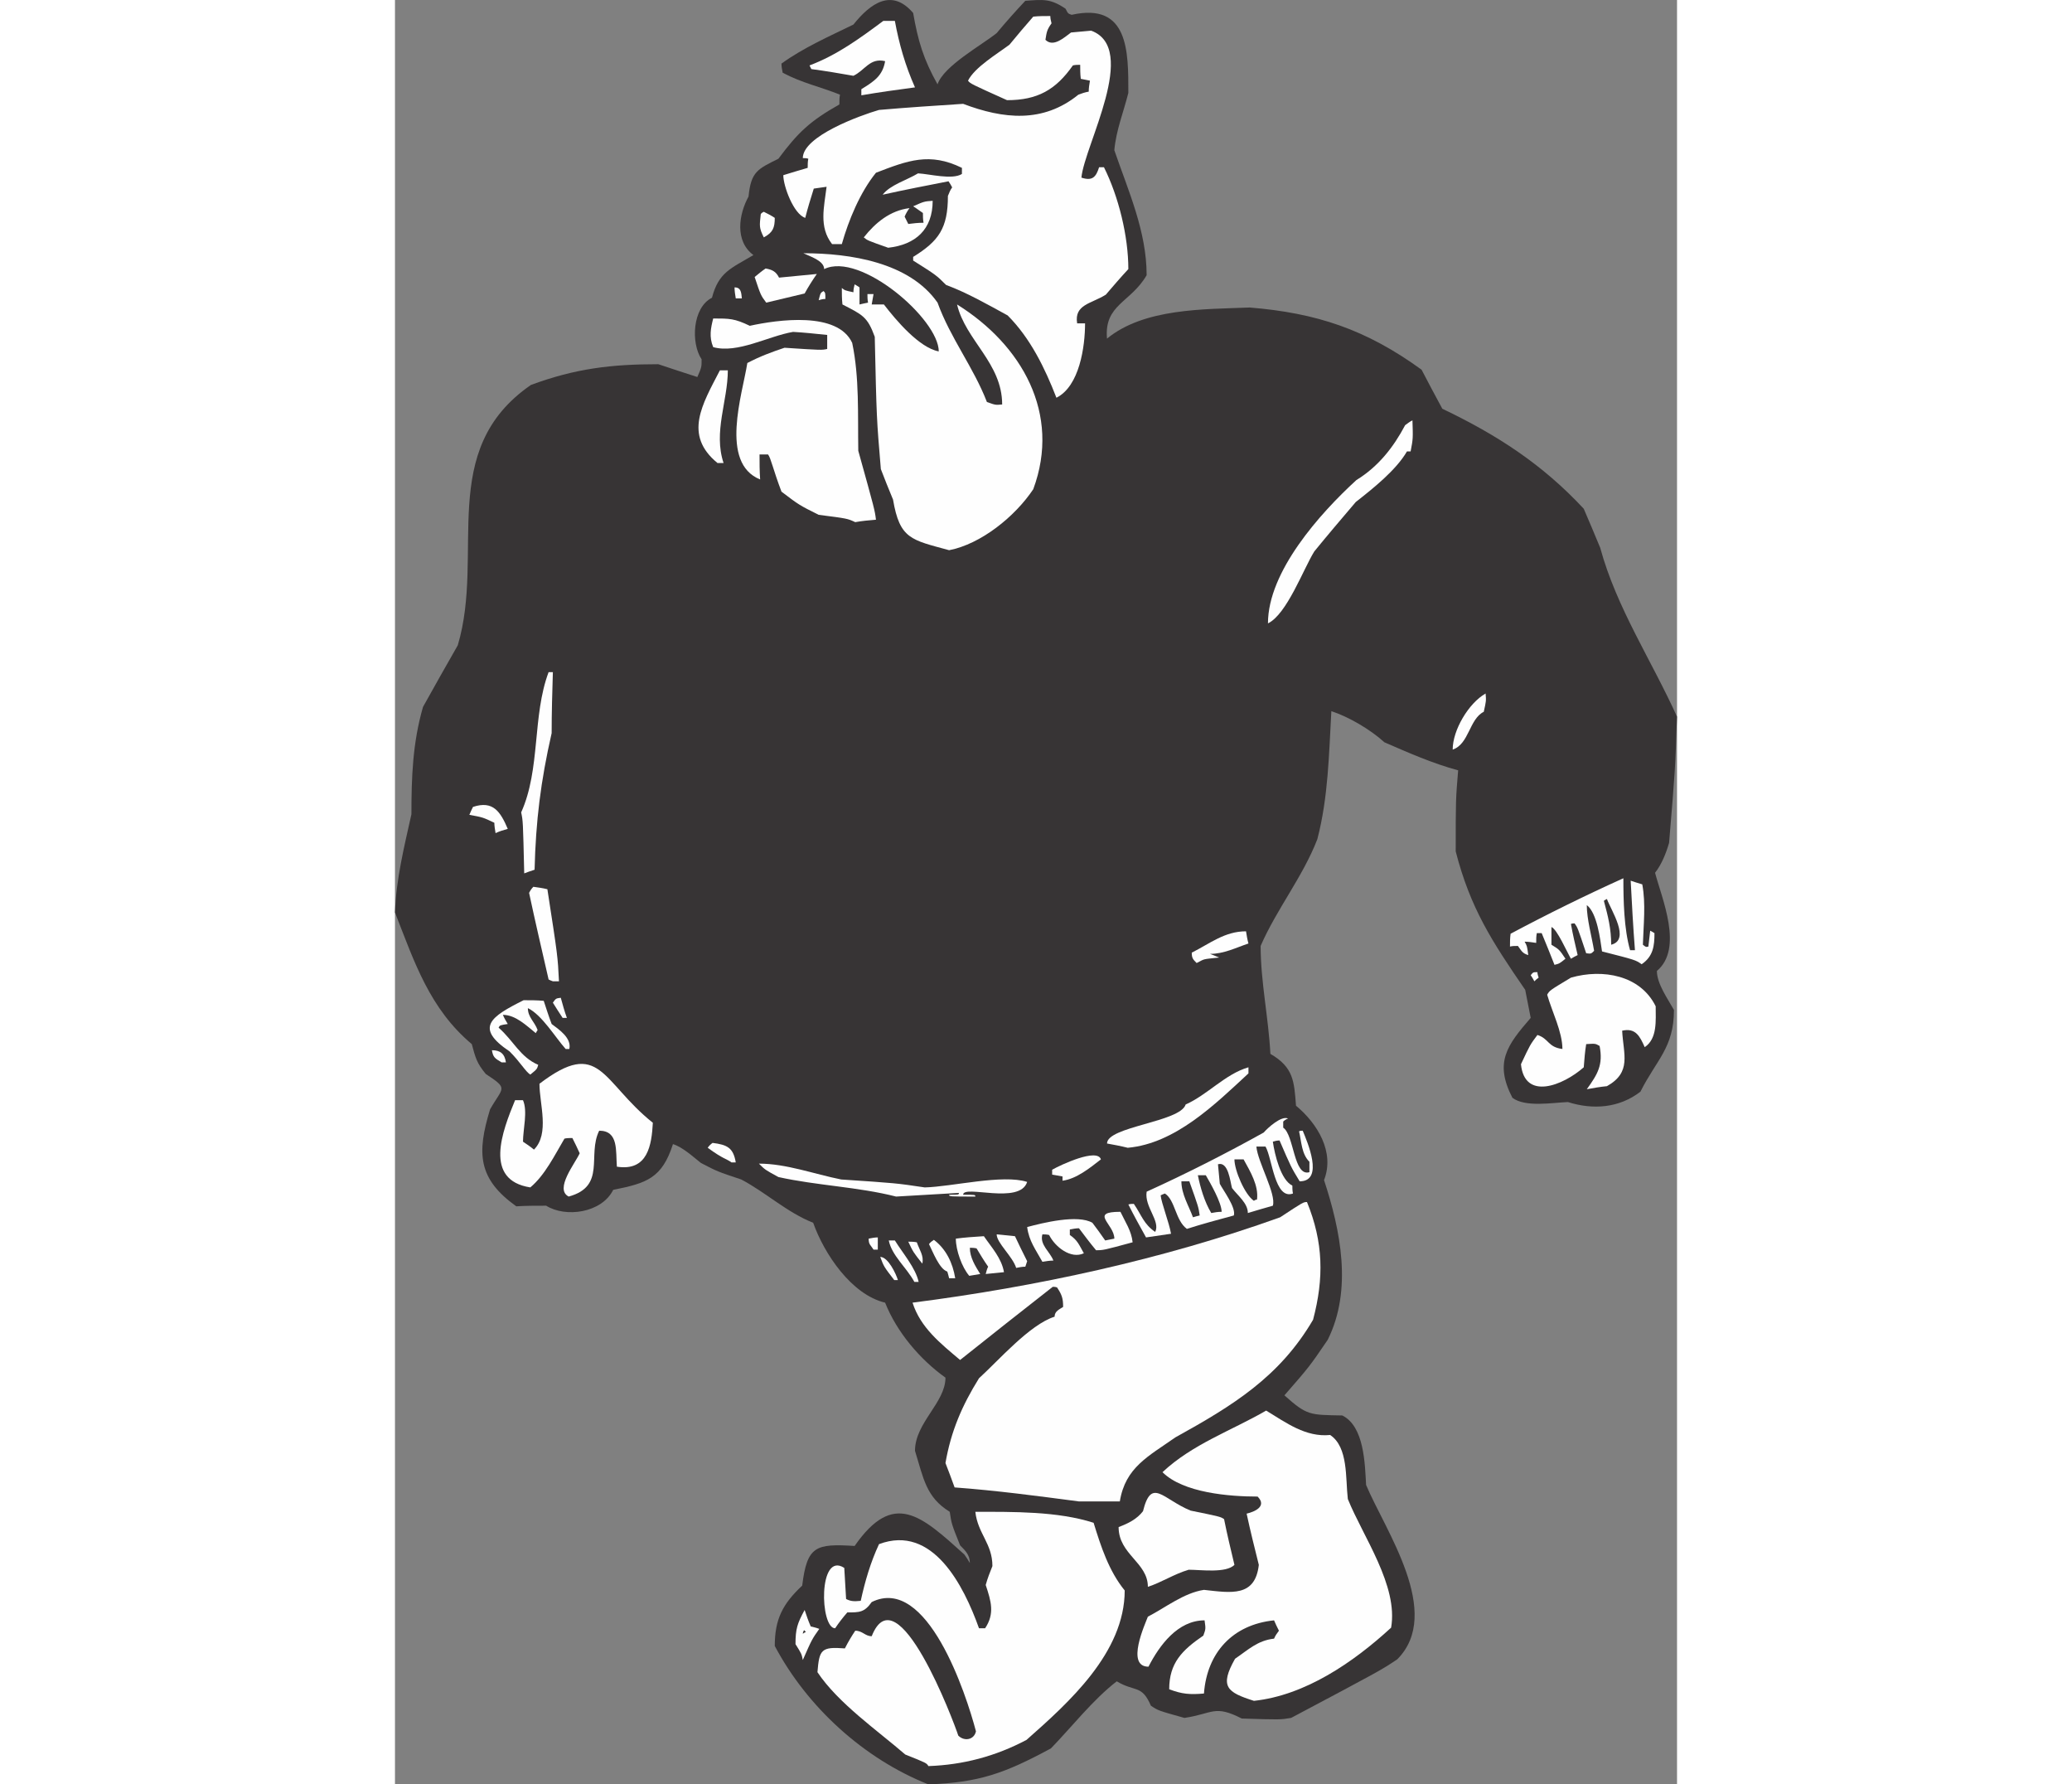 <?xml version="1.0" encoding="UTF-8"?>
<!DOCTYPE svg PUBLIC "-//W3C//DTD SVG 1.1//EN" "http://www.w3.org/Graphics/SVG/1.1/DTD/svg11.dtd">
<!-- Creator: CorelDRAW -->
<svg xmlns="http://www.w3.org/2000/svg" xml:space="preserve" width="7.848in" height="6.757in" version="1.1" style="shape-rendering:geometricPrecision; text-rendering:geometricPrecision; image-rendering:optimizeQuality; fill-rule:evenodd; clip-rule:evenodd"
viewBox="0 0 7847.73 10920.02"
 xmlns:xlink="http://www.w3.org/1999/xlink"
 xmlns:xodm="http://www.corel.com/coreldraw/odm/2003">
 <rect x="0" y="0" width="7847.73" height="10920.02" fill="#808080" stroke="none"/>
 <defs>
  <style type="text/css">
   <![CDATA[
    .fil1 {fill:#FEFEFE}
    .fil0 {fill:#373435}
   ]]>
  </style>
 </defs>
 <g id="Layer_x0020_1">
  <g id="_2008643138512">
   <path class="fil0" d="M3265.22 10920.02c-395.56,-156.73 -742.61,-473.92 -940.38,-847.09 0,-164.19 48.51,-257.49 167.93,-369.44 29.85,-242.56 82.1,-257.49 320.92,-242.56 238.83,-343.31 406.75,-186.58 671.7,52.24 11.2,14.93 22.39,33.59 33.59,52.24 0,-48.51 -26.12,-74.63 -59.71,-108.22 -52.24,-130.61 -52.24,-130.61 -63.44,-205.24 -145.54,-89.56 -160.46,-205.24 -212.71,-373.17 0,-171.66 186.58,-294.8 186.58,-447.8 -156.73,-111.95 -298.53,-279.88 -369.44,-459 -205.24,-48.51 -373.17,-298.53 -440.34,-488.85 -160.46,-63.44 -291.07,-186.58 -440.34,-264.95 -145.54,-48.51 -145.54,-48.51 -246.29,-100.76 -52.24,-41.05 -111.95,-97.02 -171.66,-115.68 -67.17,208.97 -160.46,238.83 -365.71,279.88 -70.9,141.8 -291.07,171.66 -410.49,97.02 -63.44,0 -123.15,0 -182.85,3.73 -235.1,-167.93 -242.56,-324.66 -160.46,-593.34 78.37,-138.07 115.68,-123.15 -26.12,-216.44 -55.98,-67.17 -63.44,-100.76 -85.83,-182.85 -257.49,-216.44 -350.78,-500.05 -470.19,-806.04 7.46,-205.24 55.98,-399.29 100.76,-600.8 0,-227.63 7.46,-436.61 70.9,-656.78 70.9,-126.88 141.8,-253.75 212.71,-376.9 167.93,-563.48 -130.61,-1194.14 447.8,-1593.43 272.41,-100.76 492.58,-126.88 779.92,-126.88 78.37,26.12 156.73,52.24 238.83,78.37 26.12,-59.71 26.12,-59.71 26.12,-108.22 -67.17,-100.76 -55.98,-317.19 63.44,-376.9 41.05,-156.73 115.68,-179.12 253.75,-261.22 -115.68,-85.83 -89.56,-250.02 -29.85,-358.24 14.93,-153 55.98,-167.93 182.85,-231.36 119.41,-160.46 194.05,-231.36 373.17,-332.12 0,-22.39 0,-41.05 3.73,-59.71 -119.41,-48.51 -231.36,-70.9 -350.78,-134.34 -3.73,-18.66 -7.46,-37.32 -7.46,-55.98 134.34,-97.02 287.34,-164.19 440.34,-238.83 104.49,-130.61 235.1,-223.9 365.71,-70.9 29.85,171.66 63.44,283.61 149.27,436.61 37.32,-111.95 268.68,-238.83 361.97,-313.46 55.98,-67.17 115.68,-134.34 175.39,-197.78 108.22,-7.46 153,-14.93 246.29,48.51 14.93,29.85 14.93,29.85 37.32,37.32 350.78,-78.37 347.05,227.63 347.05,477.66 -29.85,119.41 -74.63,227.63 -85.83,350.78 85.83,250.02 197.78,496.31 197.78,765 -97.02,167.93 -261.22,179.12 -242.56,388.1 227.63,-186.58 593.34,-179.12 873.21,-190.32 410.49,33.59 712.75,134.34 1052.33,380.63 41.05,78.37 82.1,156.73 126.88,238.83 335.85,160.46 612,339.58 865.75,612 33.59,78.37 67.17,156.73 100.76,238.83 100.76,369.44 313.46,686.63 470.19,1033.68 -11.2,324.66 -11.2,324.66 -48.51,772.46 -18.66,63.44 -44.78,130.61 -85.83,182.85 41.05,156.73 175.39,462.73 11.2,600.8 0,78.37 67.17,171.66 104.49,238.83 0,231.36 -108.22,306 -205.24,500.05 -130.61,100.76 -291.07,111.95 -444.07,63.44 -93.29,3.73 -261.22,33.59 -339.58,-26.12 -111.95,-216.44 -33.59,-320.92 111.95,-488.85 -11.2,-59.71 -22.39,-115.68 -33.59,-171.66 -205.24,-298.53 -335.85,-500.05 -425.41,-847.09 0,-317.19 0,-317.19 14.93,-496.31 -153,-41.05 -306,-108.22 -451.53,-171.66 -85.83,-78.37 -220.17,-156.73 -324.66,-190.32 -14.93,264.95 -18.66,526.17 -85.83,783.65 -89.56,231.36 -250.02,429.14 -347.05,653.04 0,220.17 48.51,440.34 59.71,660.51 141.8,82.1 145.54,167.93 156.73,317.19 130.61,108.22 238.83,283.61 171.66,455.27 100.76,306 175.39,671.7 22.39,977.7 -111.95,164.19 -111.95,164.19 -264.95,339.58 138.07,123.15 153,119.41 354.51,123.15 134.34,67.17 138.07,294.8 145.54,425.41 115.68,276.14 473.92,783.65 190.32,1067.26 -100.76,67.17 -100.76,67.17 -649.31,358.24 -67.17,11.2 -67.17,11.2 -302.27,3.73 -167.93,-85.83 -175.39,-29.85 -350.78,-3.73 -160.46,-44.78 -160.46,-44.78 -205.24,-74.63 -55.98,-130.61 -97.02,-82.1 -208.97,-149.27 -145.54,111.95 -276.14,279.88 -403.02,410.49 -283.61,153 -440.34,208.97 -750.07,220.17z"/>
   <path class="fil1" d="M3265.22 10808.07c-11.2,-18.66 -11.2,-18.66 -141.8,-70.9 -167.93,-145.54 -410.49,-313.46 -537.36,-503.78 11.2,-138.07 22.39,-156.73 167.93,-145.54 18.66,-37.32 41.05,-74.63 63.44,-108.22 44.78,0 59.71,33.59 100.76,33.59 156.73,-395.56 503.78,526.17 529.9,608.26 37.32,37.32 97.02,26.12 108.22,-26.12 -59.71,-227.63 -298.53,-959.04 -638.12,-791.12 -44.78,63.44 -74.63,63.44 -149.27,63.44 -26.12,29.85 -52.24,63.44 -74.63,97.02 -93.29,0 -104.49,-473.92 55.98,-369.44 3.73,63.44 7.46,126.88 11.2,190.32 29.85,14.93 48.51,14.93 89.56,11.2 26.12,-119.41 59.71,-235.1 111.95,-347.05 328.39,-123.15 518.7,253.75 612,514.97 11.2,0 22.39,0 37.32,0 59.71,-89.56 37.32,-164.19 3.73,-264.95 11.2,-41.05 26.12,-78.37 41.05,-115.68 0,-138.07 -89.56,-197.78 -104.49,-332.12 231.36,0 503.78,-3.73 723.95,67.17 44.78,145.54 93.29,294.8 190.32,414.22 0,380.63 -343.31,686.63 -600.8,914.26 -190.32,100.76 -388.1,153 -600.8,160.46z"/>
   <path class="fil1" d="M5257.94 10408.78c-164.19,-52.24 -212.71,-85.83 -115.68,-257.49 82.1,-55.98 138.07,-111.95 238.83,-123.15 7.46,-18.66 18.66,-33.59 29.85,-48.51 -11.2,-22.39 -22.39,-44.78 -29.85,-63.44 -253.75,26.12 -410.49,197.78 -429.14,447.8 -85.83,7.46 -134.34,3.73 -212.71,-26.12 0,-160.46 78.37,-238.83 208.97,-328.39 14.93,-41.05 14.93,-41.05 7.46,-93.29 -164.19,0 -276.14,153 -343.31,283.61 -141.8,0 -18.66,-264.95 -3.73,-306 108.22,-55.98 220.17,-145.54 343.31,-164.19 167.93,18.66 313.46,44.78 335.85,-153 -26.12,-104.49 -52.24,-208.97 -74.63,-313.46 48.51,-11.2 126.88,-44.78 67.17,-104.49 -171.66,0 -455.27,-22.39 -582.14,-149.27 182.85,-171.66 421.68,-253.75 634.39,-376.9 123.15,74.63 242.56,164.19 391.83,149.27 111.95,74.63 93.29,264.95 108.22,391.83 93.29,231.36 309.73,529.9 264.95,787.39 -231.36,212.71 -526.17,414.22 -839.63,447.8z"/>
   <path class="fil1" d="M2496.5 10158.76c-7.46,-37.32 -7.46,-37.32 -44.78,-97.02 0,-93.29 11.2,-126.88 55.98,-208.97 11.2,33.59 22.39,67.17 37.32,100.76 14.93,3.73 33.59,7.46 52.24,14.93 -44.78,63.44 -44.78,63.44 -100.76,190.32z"/>
   <path class="fil0" d="M2496.5 9998.3c0,-7.46 3.73,-14.93 7.46,-22.39 3.73,3.73 7.46,7.46 11.2,11.2 -7.46,3.73 -14.93,7.46 -18.66,11.2z"/>
   <path class="fil1" d="M4608.63 9710.96c0,-149.27 -179.12,-197.78 -179.12,-365.71 59.71,-22.39 111.95,-48.51 149.27,-97.02 52.24,-208.97 119.41,-74.63 291.07,-3.73 182.85,37.32 182.85,37.32 205.24,52.24 18.66,93.29 41.05,186.58 63.44,279.88 -52.24,52.24 -205.24,29.85 -279.88,29.85 -89.56,26.12 -167.93,78.37 -250.02,104.49z"/>
   <path class="fil1" d="M4186.95 9188.52c-253.75,-33.59 -507.51,-67.17 -761.26,-85.83 -18.66,-52.24 -37.32,-100.76 -55.98,-149.27 33.59,-194.05 100.76,-350.78 205.24,-518.7 119.41,-108.22 309.73,-328.39 462.73,-376.9 0,-33.59 29.85,-44.78 52.24,-59.71 0,-52.24 -7.46,-74.63 -37.32,-119.41 -11.2,-3.73 -18.66,-3.73 -26.12,-3.73 -190.32,149.27 -380.63,298.53 -567.22,447.8 -119.41,-100.76 -242.56,-197.78 -291.07,-350.78 757.53,-97.02 1533.72,-264.95 2250.21,-522.44 141.8,-93.29 141.8,-93.29 164.19,-93.29 100.76,246.29 104.49,466.46 37.32,720.22 -205.24,350.78 -492.58,526.17 -843.36,720.22 -164.19,115.68 -306,182.85 -339.58,391.83 -85.83,0 -167.93,0 -250.02,0z"/>
   <path class="fil1" d="M3179.39 7845.12c-48.51,-89.56 -138.07,-160.46 -156.73,-253.75 11.2,0 22.39,0 37.32,0 48.51,78.37 126.88,167.93 145.54,253.75 -11.2,0 -18.66,0 -26.12,0z"/>
   <path class="fil1" d="M3056.25 7833.92c-63.44,-82.1 -63.44,-82.1 -85.83,-141.8 48.51,0 97.02,104.49 108.22,141.8 -7.46,0 -14.93,0 -22.39,0z"/>
   <path class="fil1" d="M3392.1 7822.73c-3.73,-14.93 -7.46,-29.85 -11.2,-41.05 -48.51,-14.93 -89.56,-123.15 -111.95,-167.93 7.46,-11.2 18.66,-18.66 29.85,-26.12 74.63,55.98 115.68,141.8 130.61,235.1 -14.93,0 -26.12,0 -37.32,0z"/>
   <path class="fil1" d="M3515.25 7807.8c-44.78,-52.24 -82.1,-156.73 -82.1,-227.63 55.98,-7.46 111.95,-11.2 171.66,-14.93 48.51,70.9 108.22,134.34 123.15,220.17 -37.32,3.73 -74.63,7.46 -111.95,11.2 3.73,-14.93 7.46,-29.85 14.93,-44.78 -26.12,-37.32 -48.51,-74.63 -70.9,-111.95 -14.93,-3.73 -29.85,-3.73 -41.05,-3.73 0,59.71 33.59,111.95 63.44,160.46 -22.39,3.73 -44.78,7.46 -67.17,11.2z"/>
   <path class="fil1" d="M3802.59 7759.29c-22.39,-70.9 -119.41,-153 -119.41,-205.24 37.32,3.73 74.63,7.46 111.95,11.2 22.39,48.51 48.51,100.76 74.63,153 -3.73,11.2 -7.46,22.39 -11.2,33.59 -18.66,0 -37.32,3.73 -55.98,7.46z"/>
   <path class="fil1" d="M3227.91 7733.17c-55.98,-70.9 -55.98,-70.9 -85.83,-134.34 14.93,0 33.59,0 52.24,3.73 14.93,44.78 44.78,82.1 33.59,130.61z"/>
   <path class="fil1" d="M3963.05 7721.97c-41.05,-74.63 -82.1,-126.88 -93.29,-212.71 97.02,-26.12 309.73,-78.37 399.29,-26.12 26.12,33.59 52.24,70.9 78.37,108.22 18.66,-3.73 37.32,-7.46 55.98,-11.2 0,-89.56 -156.73,-164.19 37.32,-164.19 29.85,63.44 67.17,115.68 74.63,186.58 -179.12,48.51 -179.12,48.51 -223.9,48.51 -37.32,-44.78 -70.9,-89.56 -104.49,-134.34 -18.66,0 -37.32,3.73 -55.98,7.46 0,11.2 0,22.39 0,33.59 48.51,33.59 55.98,59.71 85.83,111.95 -78.37,37.32 -175.39,-37.32 -212.71,-111.95 -14.93,-3.73 -29.85,-3.73 -41.05,-3.73 -18.66,63.44 48.51,108.22 67.17,160.46 -22.39,0 -44.78,3.73 -67.17,7.46z"/>
   <path class="fil1" d="M2929.37 7647.34c-18.66,-29.85 -29.85,-29.85 -29.85,-67.17 18.66,-3.73 37.32,-7.46 55.98,-7.46 0,22.39 0,48.51 0,74.63 -11.2,0 -18.66,0 -26.12,0z"/>
   <path class="fil1" d="M4597.44 7572.7c-37.32,-67.17 -74.63,-134.34 -108.22,-201.51 11.2,-3.73 22.39,-3.73 33.59,-3.73 48.51,70.9 59.71,123.15 130.61,171.66 33.59,-67.17 -67.17,-153 -52.24,-246.29 238.83,-108.22 488.85,-235.1 716.48,-361.97 26.12,-29.85 108.22,-104.49 149.27,-85.83 -11.2,3.73 -22.39,11.2 -29.85,18.66 0,11.2 0,22.39 0,37.32 67.17,44.78 63.44,302.27 160.46,272.41 0,-22.39 0,-44.78 0,-63.44 -48.51,-48.51 -48.51,-123.15 -63.44,-186.58 7.46,-3.73 14.93,-3.73 22.39,-3.73 26.12,63.44 134.34,309.73 -18.66,309.73 -52.24,-85.83 -52.24,-85.83 -123.15,-250.02 -14.93,0 -29.85,3.73 -41.05,7.46 11.2,78.37 48.51,235.1 119.41,268.68 0,14.93 0,29.85 3.73,48.51 -111.95,41.05 -126.88,-216.44 -167.93,-287.34 -18.66,0 -37.32,0 -55.98,0 7.46,93.29 123.15,291.07 100.76,361.97 -52.24,14.93 -104.49,29.85 -153,44.78 0,-59.71 -59.71,-104.49 -97.02,-153 -11.2,-41.05 -22.39,-164.19 -85.83,-145.54 3.73,37.32 7.46,78.37 11.2,119.41 18.66,37.32 100.76,145.54 85.83,194.05 -97.02,26.12 -194.05,52.24 -287.34,82.1 -70.9,-52.24 -70.9,-175.39 -134.34,-216.44 -11.2,3.73 -18.66,7.46 -26.12,11.2 3.73,44.78 52.24,167.93 63.44,235.1 -52.24,7.46 -104.49,14.93 -153,22.39z"/>
   <path class="fil0" d="M4884.77 7449.56c-26.12,-70.9 -70.9,-141.8 -70.9,-220.17 14.93,0 29.85,0 48.51,0 55.98,156.73 55.98,156.73 63.44,208.97 -14.93,3.73 -29.85,7.46 -41.05,11.2z"/>
   <path class="fil0" d="M4996.73 7423.44c-41.05,-67.17 -67.17,-156.73 -82.1,-231.36 14.93,0 29.85,0 48.51,0 26.12,44.78 97.02,167.93 97.02,223.9 -22.39,0 -44.78,3.73 -63.44,7.46z"/>
   <path class="fil0" d="M5257.94 7348.8c-55.98,-37.32 -119.41,-186.58 -119.41,-253.75 18.66,0 37.32,0 55.98,0 41.05,74.63 93.29,160.46 82.1,246.29 -7.46,0 -14.93,3.73 -18.66,7.46z"/>
   <path class="fil1" d="M1063.53 7322.68c-89.56,-44.78 41.05,-205.24 67.17,-264.95 -14.93,-33.59 -29.85,-63.44 -44.78,-93.29 -18.66,0 -33.59,0 -48.51,3.73 -59.71,100.76 -119.41,223.9 -208.97,298.53 -287.34,-44.78 -171.66,-343.31 -93.29,-533.63 14.93,0 29.85,0 48.51,0 29.85,67.17 0,179.12 0,253.75 22.39,14.93 44.78,29.85 67.17,48.51 97.02,-97.02 33.59,-279.88 33.59,-403.02 373.17,-283.61 376.9,-14.93 694.09,238.83 -7.46,134.34 -29.85,298.53 -220.17,268.68 -7.46,-97.02 11.2,-220.17 -108.22,-220.17 -74.63,149.27 44.78,339.58 -186.58,403.02z"/>
   <path class="fil1" d="M3067.44 7322.68c-235.1,-59.71 -485.12,-67.17 -720.22,-119.41 -82.1,-44.78 -82.1,-44.78 -119.41,-82.1 167.93,0 335.85,63.44 503.78,97.02 335.85,22.39 335.85,22.39 511.24,48.51 164.19,-3.73 477.66,-82.1 626.92,-33.59 -44.78,141.8 -391.83,14.93 -391.83,78.37 74.63,0 74.63,0 74.63,11.2 -160.46,0 -160.46,0 -160.46,-11.2 59.71,0 59.71,0 59.71,-11.2 -130.61,7.46 -257.49,14.93 -384.36,22.39z"/>
   <path class="fil1" d="M4086.19 7225.66c0,-11.2 0,-18.66 0,-26.12 -22.39,-3.73 -44.78,-7.46 -63.44,-11.2 0,-11.2 0,-22.39 0,-29.85 52.24,-29.85 276.14,-134.34 298.53,-63.44 -67.17,52.24 -149.27,119.41 -235.1,130.61z"/>
   <path class="fil1" d="M2059.89 7113.71c-29.85,-22.39 -48.51,-18.66 -145.54,-89.56 7.46,-11.2 18.66,-22.39 29.85,-29.85 89.56,11.2 126.88,29.85 141.8,119.41 -11.2,0 -18.66,0 -26.12,0z"/>
   <path class="fil0" d="M2033.77 7076.39c7.46,-3.73 14.93,-3.73 26.12,-3.73 -11.2,0 -18.66,0 -26.12,3.73z"/>
   <path class="fil1" d="M4485.48 7024.15c-44.78,-11.2 -85.83,-18.66 -126.88,-26.12 0,-104.49 447.8,-130.61 481.39,-238.83 134.34,-59.71 242.56,-186.58 384.36,-227.63 0,11.2 0,22.39 0,37.32 -205.24,190.32 -447.8,429.14 -738.87,455.27z"/>
   <path class="fil1" d="M7295.44 6665.9c67.17,-93.29 100.76,-149.27 78.37,-264.95 -26.12,-14.93 -26.12,-14.93 -82.1,-11.2 -7.46,44.78 -11.2,93.29 -14.93,141.8 -126.88,111.95 -361.97,205.24 -384.36,-18.66 55.98,-119.41 55.98,-119.41 100.76,-179.12 70.9,22.39 63.44,74.63 153,85.83 0,-104.49 -63.44,-227.63 -93.29,-332.12 14.93,-26.12 14.93,-26.12 145.54,-104.49 194.05,-55.98 425.41,-14.93 518.7,175.39 0,85.83 11.2,197.78 -67.17,250.02 -29.85,-67.17 -55.98,-119.41 -138.07,-100.76 7.46,145.54 59.71,253.75 -93.29,339.58 -41.05,3.73 -82.1,11.2 -123.15,18.66z"/>
   <path class="fil1" d="M828.43 6576.34c-29.85,-18.66 -59.71,-74.63 -126.88,-141.8 -216.44,-145.54 -115.68,-212.71 85.83,-313.46 41.05,0 82.1,0 123.15,3.73 14.93,44.78 29.85,93.29 48.51,141.8 44.78,33.59 123.15,85.83 108.22,153 -7.46,0 -14.93,0 -22.39,0 -63.44,-70.9 -145.54,-208.97 -231.36,-250.02 0,55.98 41.05,82.1 59.71,134.34 -3.73,3.73 -7.46,11.2 -11.2,18.66 -55.98,-44.78 -123.15,-111.95 -201.51,-111.95 7.46,18.66 18.66,37.32 29.85,55.98 -48.51,7.46 -48.51,7.46 -55.98,22.39 93.29,82.1 130.61,179.12 242.56,227.63 -7.46,26.12 -7.46,26.12 -48.51,59.71z"/>
   <path class="fil1" d="M653.04 6501.71c-44.78,-26.12 -52.24,-33.59 -59.71,-74.63 52.24,0 78.37,22.39 85.83,74.63 -11.2,0 -18.66,0 -26.12,0z"/>
   <path class="fil1" d="M1026.21 6229.3c-22.39,-33.59 -41.05,-63.44 -59.71,-93.29 18.66,-26.12 18.66,-26.12 48.51,-29.85 11.2,41.05 22.39,82.1 37.32,123.15 -11.2,0 -18.66,0 -26.12,0z"/>
   <path class="fil1" d="M966.51 6005.4c-11.2,-3.73 -18.66,-7.46 -26.12,-11.2 -41.05,-179.12 -82.1,-354.51 -119.41,-529.9 7.46,-14.93 14.93,-26.12 26.12,-37.32 26.12,3.73 55.98,7.46 85.83,14.93 63.44,410.49 63.44,410.49 70.9,563.48 -14.93,0 -26.12,0 -37.32,0z"/>
   <path class="fil1" d="M6974.52 6005.4c-7.46,-14.93 -14.93,-26.12 -22.39,-37.32 14.93,-18.66 14.93,-18.66 41.05,-18.66 0,11.2 3.73,22.39 7.46,33.59 -11.2,7.46 -18.66,14.93 -26.12,22.39z"/>
   <path class="fil1" d="M7097.66 5904.64c-26.12,-67.17 -52.24,-130.61 -78.37,-194.05 -11.2,0 -22.39,0 -29.85,0 -3.73,18.66 -3.73,37.32 -3.73,59.71 -26.12,-3.73 -48.51,-7.46 -70.9,-7.46 14.93,26.12 14.93,26.12 22.39,82.1 -37.32,-11.2 -41.05,-26.12 -63.44,-55.98 -18.66,0 -33.59,0 -48.51,3.73 0,-26.12 0,-52.24 3.73,-78.37 223.9,-119.41 459,-235.1 690.36,-339.58 0,138.07 3.73,309.73 41.05,440.34 7.46,0 18.66,0 29.85,0 -11.2,-141.8 -18.66,-283.61 -26.12,-425.41 22.39,7.46 44.78,14.93 70.9,22.39 22.39,119.41 7.46,246.29 3.73,369.44 18.66,14.93 18.66,14.93 33.59,11.2 3.73,-33.59 7.46,-67.17 11.2,-97.02 7.46,3.73 14.93,7.46 26.12,14.93 0,78.37 -7.46,141.8 -78.37,190.32 -37.32,-26.12 -37.32,-26.12 -242.56,-78.37 -11.2,-74.63 -29.85,-235.1 -93.29,-283.61 0,85.83 29.85,190.32 44.78,279.88 -18.66,18.66 -18.66,18.66 -48.51,14.93 -52.24,-156.73 -52.24,-156.73 -70.9,-182.85 -7.46,0 -14.93,0 -22.39,3.73 11.2,63.44 26.12,126.88 41.05,190.32 -14.93,7.46 -29.85,14.93 -41.05,22.39 -22.39,-37.32 -85.83,-182.85 -119.41,-194.05 0,33.59 0,70.9 0,108.22 48.51,29.85 48.51,29.85 85.83,85.83 -37.32,29.85 -37.32,29.85 -67.17,37.32z"/>
   <path class="fil1" d="M4907.16 5893.45c-22.39,-22.39 -29.85,-29.85 -29.85,-63.44 111.95,-55.98 201.51,-130.61 332.12,-130.61 3.73,22.39 7.46,48.51 14.93,74.63 -78.37,26.12 -149.27,63.44 -235.1,63.44 18.66,7.46 37.32,14.93 55.98,22.39 -108.22,11.2 -85.83,7.46 -138.07,33.59z"/>
   <path class="fil0" d="M7444.71 5781.5c0,-97.02 -18.66,-171.66 -44.78,-268.68 3.73,-3.73 11.2,-7.46 18.66,-11.2 26.12,70.9 145.54,250.02 26.12,279.88z"/>
   <path class="fil1" d="M791.12 5344.89c-7.46,-320.92 -7.46,-320.92 -18.66,-373.17 119.41,-264.95 67.17,-589.61 167.93,-858.29 7.46,0 14.93,0 26.12,0 -3.73,123.15 -7.46,246.29 -7.46,373.17 -67.17,294.8 -97.02,537.36 -104.49,835.9 -22.39,7.46 -44.78,14.93 -63.44,22.39z"/>
   <path class="fil1" d="M615.73 5098.6c-3.73,-22.39 -7.46,-44.78 -7.46,-63.44 -70.9,-33.59 -70.9,-33.59 -153,-48.51 7.46,-18.66 14.93,-33.59 22.39,-48.51 123.15,-41.05 167.93,29.85 212.71,134.34 -26.12,7.46 -52.24,14.93 -74.63,26.12z"/>
   <path class="fil1" d="M6474.47 4587.36c0,-119.41 97.02,-283.61 201.51,-343.31 3.73,44.78 3.73,44.78 -11.2,111.95 -89.56,44.78 -89.56,197.78 -190.32,231.36z"/>
   <path class="fil1" d="M5343.77 3814.9c0,-317.19 317.19,-671.7 541.09,-876.95 134.34,-82.1 227.63,-201.51 298.53,-335.85 14.93,-11.2 29.85,-22.39 44.78,-29.85 3.73,111.95 3.73,111.95 -11.2,190.32 -7.46,0 -14.93,0 -22.39,0 -67.17,115.68 -208.97,227.63 -313.46,309.73 -85.83,100.76 -171.66,201.51 -253.75,302.27 -67.17,108.22 -167.93,384.36 -283.61,440.34z"/>
   <path class="fil1" d="M3392.1 3367.1c-231.36,-63.44 -302.27,-67.17 -343.31,-309.73 -26.12,-63.44 -52.24,-126.88 -74.63,-186.58 -26.12,-309.73 -26.12,-309.73 -37.32,-809.78 -44.78,-123.15 -74.63,-134.34 -197.78,-197.78 -3.73,-33.59 -3.73,-67.17 -3.73,-100.76 18.66,14.93 18.66,14.93 70.9,26.12 0,-18.66 3.73,-33.59 7.46,-48.51 7.46,3.73 18.66,11.2 29.85,18.66 0,33.59 0,67.17 0,104.49 14.93,-3.73 33.59,-7.46 52.24,-11.2 -3.73,-18.66 -3.73,-37.32 -3.73,-52.24 11.2,0 22.39,0 37.32,0 -3.73,18.66 -7.46,41.05 -11.2,63.44 22.39,0 48.51,0 74.63,0 74.63,97.02 216.44,264.95 335.85,287.34 0,-197.78 -481.39,-612 -701.56,-503.78 0,-52.24 -89.56,-78.37 -126.88,-97.02 287.34,0 649.31,55.98 820.97,302.27 78.37,216.44 220.17,395.56 302.27,608.26 52.24,18.66 52.24,18.66 93.29,14.93 0,-253.75 -223.9,-391.83 -276.14,-612 395.56,246.29 638.12,667.97 466.46,1130.7 -111.95,167.93 -320.92,335.85 -514.97,373.17z"/>
   <path class="fil1" d="M2817.42 3195.44c-48.51,-22.39 -48.51,-22.39 -223.9,-44.78 -119.41,-59.71 -119.41,-59.71 -227.63,-141.8 -52.24,-138.07 -63.44,-201.51 -82.1,-227.63 -18.66,0 -37.32,0 -52.24,0 0,48.51 0,100.76 3.73,153 -250.02,-100.76 -108.22,-522.44 -78.37,-712.75 78.37,-41.05 149.27,-67.17 227.63,-93.29 227.63,14.93 227.63,14.93 261.22,7.46 0,-29.85 0,-59.71 0,-85.83 -70.9,-7.46 -141.8,-14.93 -208.97,-18.66 -153,26.12 -339.58,134.34 -488.85,93.29 -26.12,-63.44 -14.93,-115.68 0,-175.39 100.76,0 130.61,0 223.9,44.78 171.66,-37.32 537.36,-89.56 626.92,104.49 44.78,212.71 33.59,440.34 37.32,660.51 100.76,361.97 100.76,361.97 108.22,421.68 -44.78,3.73 -85.83,7.46 -126.88,14.93z"/>
   <path class="fil1" d="M1974.06 2833.46c-208.97,-171.66 -93.29,-358.24 14.93,-567.22 14.93,0 29.85,0 48.51,0 0,186.58 -89.56,376.9 -26.12,567.22 -14.93,0 -26.12,0 -37.32,0z"/>
   <path class="fil1" d="M4048.88 2434.17c-70.9,-182.85 -160.46,-365.71 -298.53,-503.78 -123.15,-67.17 -246.29,-138.07 -376.9,-186.58 -59.71,-59.71 -59.71,-59.71 -201.51,-149.27 0,-7.46 0,-14.93 0,-22.39 156.73,-97.02 212.71,-175.39 212.71,-373.17 7.46,-18.66 14.93,-37.32 26.12,-52.24 -7.46,-14.93 -14.93,-26.12 -22.39,-37.32 -134.34,26.12 -268.68,52.24 -403.02,82.1 44.78,-59.71 149.27,-89.56 216.44,-130.61 70.9,3.73 208.97,41.05 268.68,3.73 0,-14.93 0,-26.12 0,-37.32 -197.78,-97.02 -332.12,-44.78 -526.17,29.85 -97.02,119.41 -167.93,291.07 -208.97,436.61 -22.39,0 -41.05,0 -59.71,0 -82.1,-104.49 -48.51,-227.63 -33.59,-350.78 -26.12,3.73 -52.24,7.46 -78.37,11.2 -18.66,59.71 -37.32,119.41 -52.24,179.12 -70.9,-22.39 -134.34,-194.05 -134.34,-261.22 48.51,-14.93 97.02,-29.85 149.27,-44.78 0,-18.66 0,-37.32 3.73,-55.98 -11.2,-3.73 -22.39,-3.73 -33.59,-3.73 0,-134.34 350.78,-261.22 466.46,-294.8 171.66,-14.93 343.31,-26.12 514.97,-37.32 246.29,93.29 488.85,119.41 705.29,-55.98 18.66,-7.46 41.05,-14.93 63.44,-18.66 0,-22.39 3.73,-44.78 7.46,-67.17 -18.66,-3.73 -37.32,-7.46 -55.98,-11.2 -3.73,-29.85 -3.73,-59.71 -3.73,-85.83 -14.93,0 -29.85,0 -44.78,3.73 -104.49,149.27 -216.44,212.71 -403.02,212.71 -223.9,-100.76 -223.9,-100.76 -238.83,-119.41 41.05,-82.1 179.12,-164.19 253.75,-220.17 48.51,-59.71 97.02,-115.68 145.54,-171.66 33.59,-3.73 67.17,-3.73 104.49,-3.73 0,14.93 3.73,29.85 7.46,44.78 -29.85,41.05 -29.85,55.98 -37.32,100.76 48.51,48.51 115.68,-14.93 156.73,-44.78 41.05,-3.73 82.1,-7.46 123.15,-11.2 294.8,108.22 -41.05,701.56 -59.71,899.34 67.17,22.39 89.56,-3.73 108.22,-63.44 7.46,0 18.66,0 29.85,0 89.56,179.12 149.27,421.68 149.27,623.19 -48.51,52.24 -93.29,104.49 -138.07,156.73 -89.56,55.98 -194.05,59.71 -175.39,175.39 14.93,0 29.85,0 48.51,0 0,141.8 -33.59,384.36 -175.39,455.27z"/>
   <path class="fil1" d="M2272.6 1852.03c-33.59,-44.78 -33.59,-44.78 -70.9,-156.73 22.39,-18.66 44.78,-37.32 67.17,-52.24 41.05,7.46 63.44,18.66 82.1,55.98 74.63,-7.46 153,-14.93 231.36,-22.39 -26.12,37.32 -52.24,78.37 -74.63,119.41 -78.37,18.66 -156.73,37.32 -235.1,55.98z"/>
   <path class="fil1" d="M2593.52 1837.11c11.2,-44.78 11.2,-44.78 29.85,-55.98 11.2,11.2 11.2,11.2 11.2,48.51 -14.93,0 -29.85,3.73 -41.05,7.46z"/>
   <path class="fil1" d="M2086.01 1825.91c-3.73,-22.39 -7.46,-44.78 -7.46,-67.17 41.05,0 41.05,33.59 44.78,67.17 -14.93,0 -26.12,0 -37.32,0z"/>
   <path class="fil1" d="M3018.93 1516.18c-126.88,-44.78 -126.88,-44.78 -149.27,-63.44 70.9,-89.56 160.46,-164.19 279.88,-179.12 -11.2,14.93 -22.39,33.59 -29.85,52.24 7.46,14.93 14.93,29.85 22.39,44.78 29.85,-3.73 59.71,-7.46 93.29,-7.46 -3.73,-22.39 -3.73,-41.05 -3.73,-59.71 -22.39,-14.93 -41.05,-29.85 -59.71,-41.05 67.17,-29.85 67.17,-29.85 119.41,-33.59 0,175.39 -104.49,268.68 -272.41,287.34z"/>
   <path class="fil1" d="M2257.67 1452.74c-29.85,-59.71 -26.12,-70.9 -18.66,-141.8 3.73,-7.46 11.2,-11.2 18.66,-14.93 22.39,11.2 44.78,22.39 67.17,37.32 0,59.71 -11.2,89.56 -67.17,119.41z"/>
   <path class="fil1" d="M2854.74 583.26c0,-14.93 0,-26.12 0,-37.32 78.37,-48.51 130.61,-82.1 145.54,-171.66 -93.29,-22.39 -123.15,55.98 -194.05,89.56 -85.83,-14.93 -171.66,-29.85 -257.49,-41.05 -3.73,-7.46 -7.46,-14.93 -11.2,-22.39 167.93,-63.44 306,-164.19 451.53,-272.41 22.39,0 44.78,0 70.9,0 26.12,141.8 63.44,272.41 123.15,406.75 -111.95,14.93 -220.17,29.85 -328.39,48.51z"/>
  </g>
 </g>
</svg>
